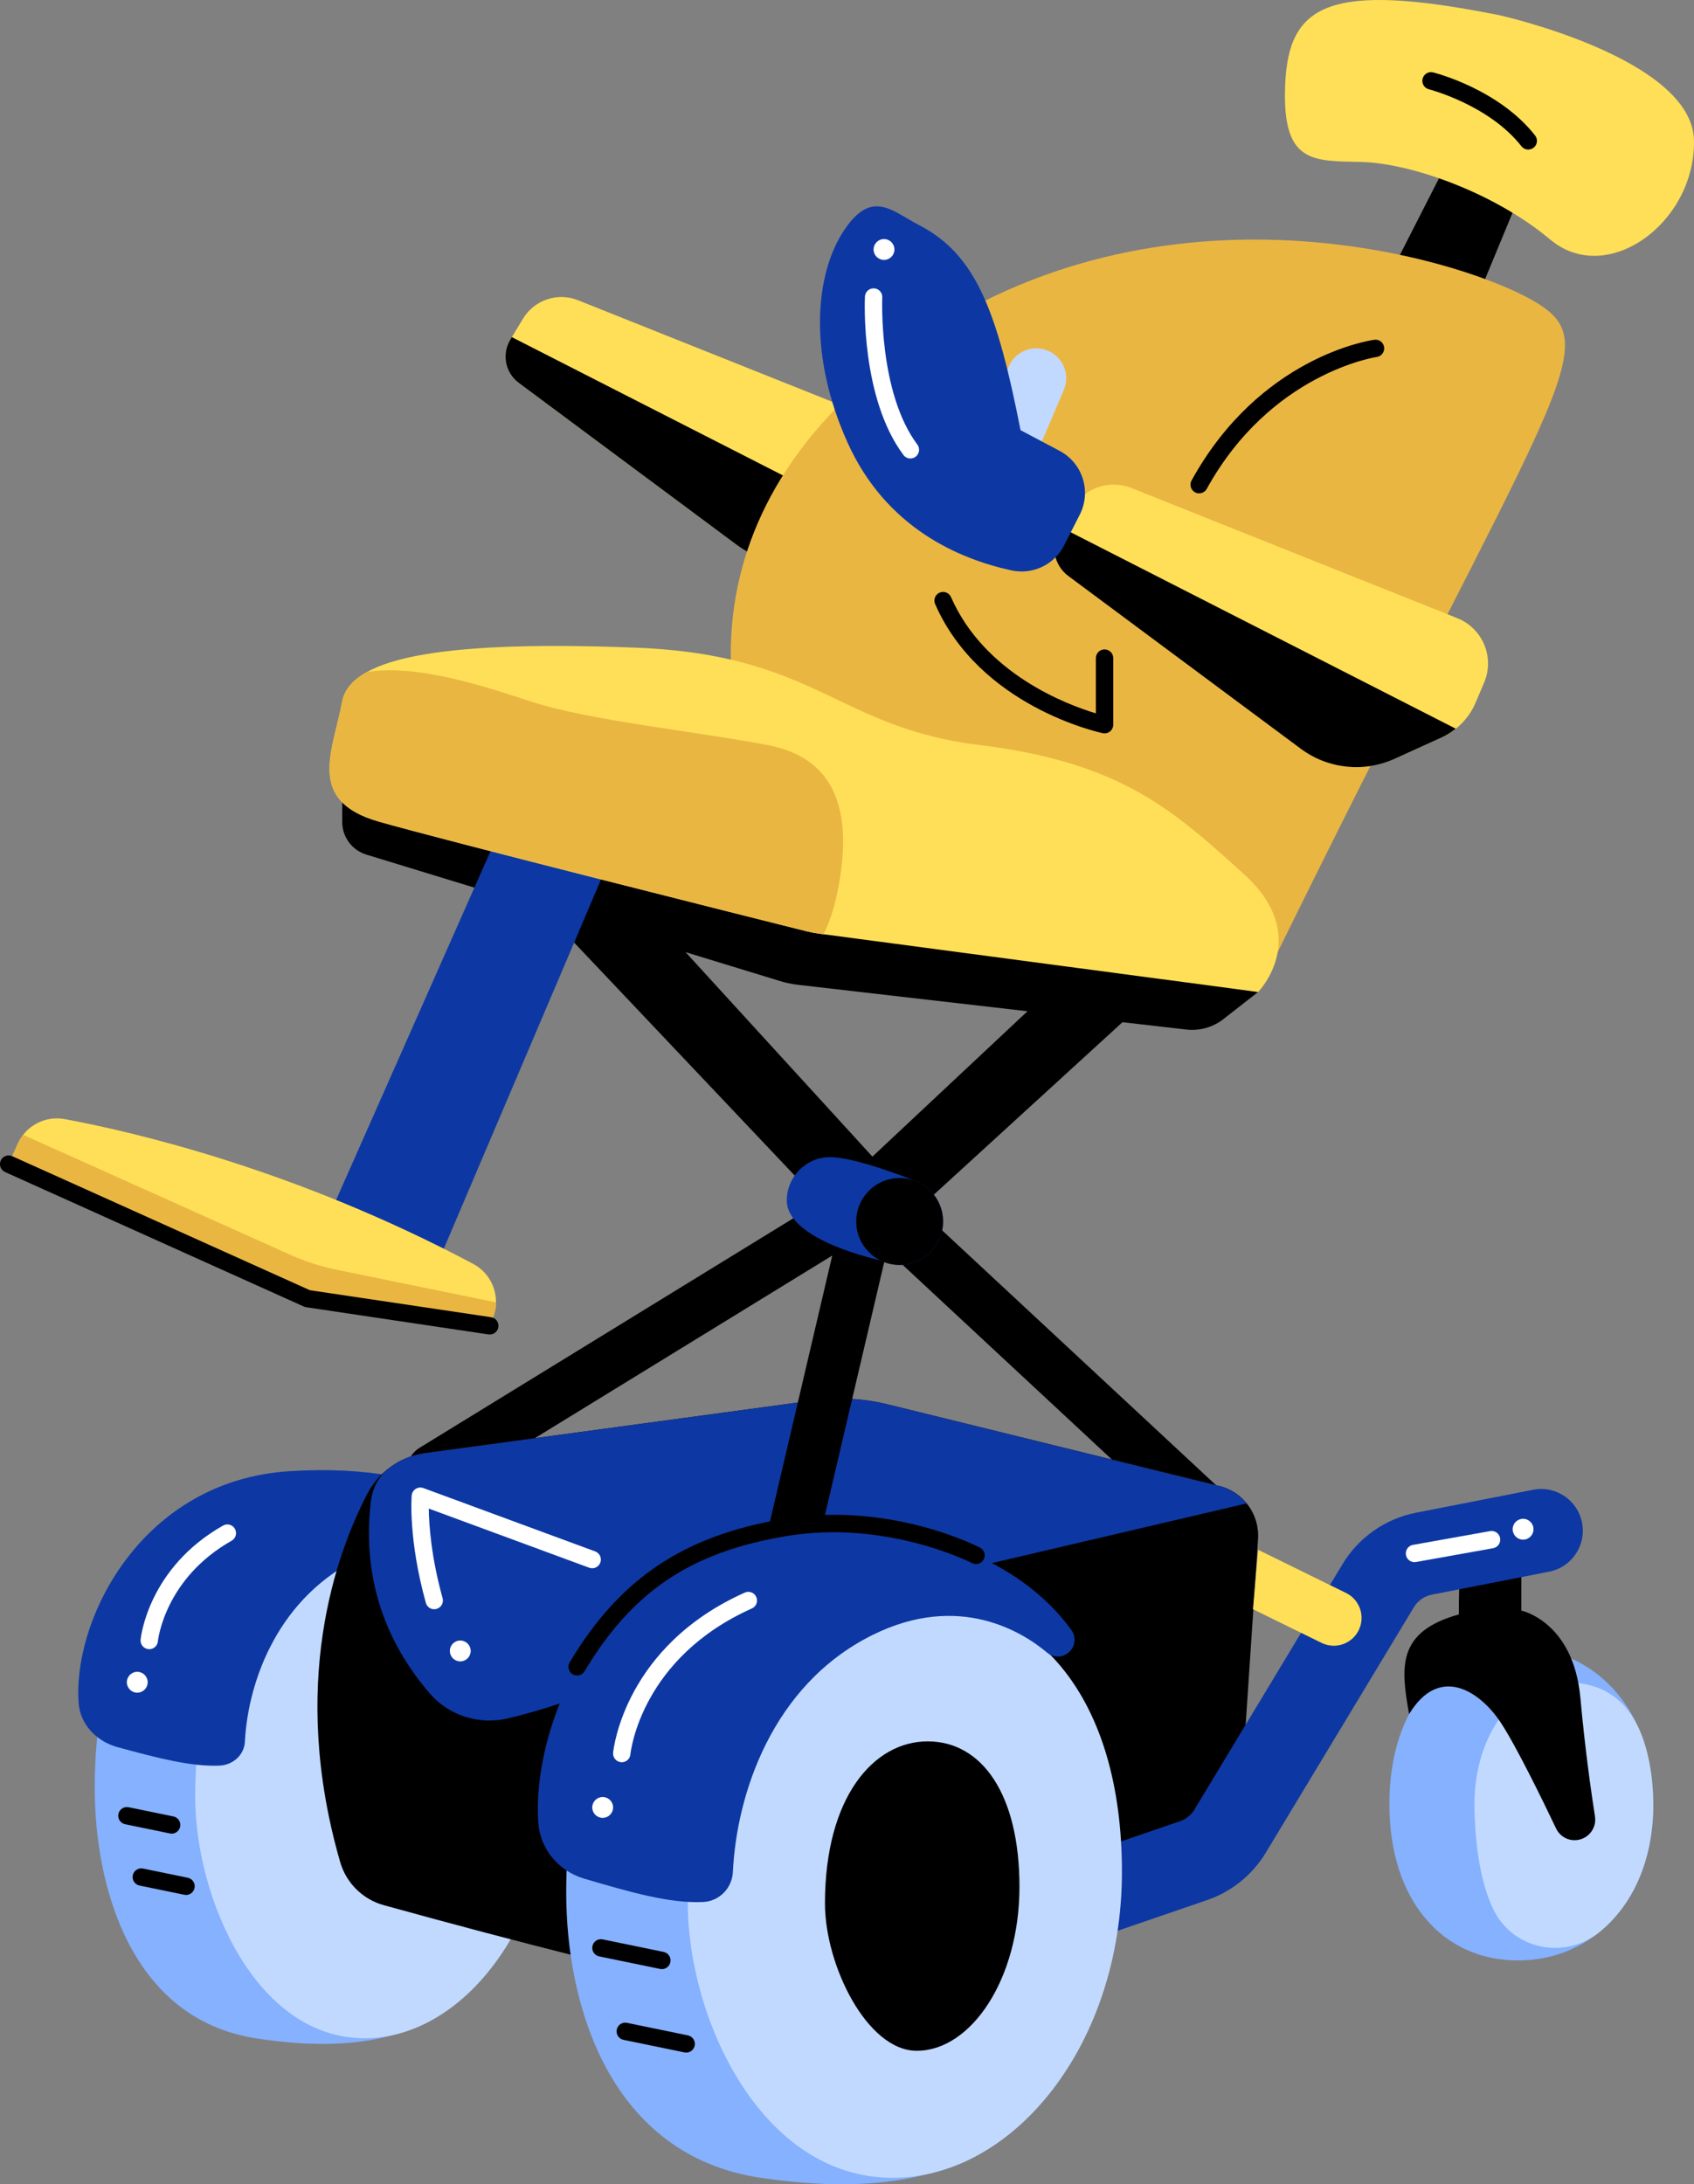 <svg width="197" height="254" viewBox="0 0 197 254" fill="none" xmlns="http://www.w3.org/2000/svg">
<rect x="0" y="0" width="197" height="254" fill="#808080" stroke="none"/>
<g clip-path="url(#clip0_4_272)">
<path d="M11.015 207.87C11.015 219.602 15.324 234.755 29.712 237.023C56.754 241.29 61.762 224.119 61.762 206.446C61.762 188.774 57.42 174.09 32.05 176.937C20.498 178.231 11.019 187.605 11.019 207.87H11.015Z" fill="#85B1FF"/>
<path d="M22.7 208.934C22.7 220.665 29.712 237.023 42.399 237.023C54.015 237.023 64.432 223.407 64.432 205.735C64.432 188.062 56.35 178.001 44.733 178.001C33.117 178.001 22.7 188.669 22.7 208.934Z" fill="#C1D9FF"/>
<path d="M61.681 182.603L61.714 182.583C62.461 182.102 62.639 181.159 62.114 180.476C59.739 177.382 52.036 169.913 33.654 171.082C16.455 172.174 8.434 188.297 9.145 198.055C9.318 200.461 11.164 202.495 13.676 203.175C18.245 204.416 22.219 205.468 25.527 205.318C27.135 205.245 28.399 204.048 28.476 202.564C28.843 195.516 32.337 185.519 42.282 180.937C51.022 176.909 57.404 180.743 59.686 182.514C60.255 182.959 61.075 182.999 61.689 182.607L61.681 182.603Z" fill="#0D38A3"/>
<path d="M161.573 209.779C161.573 221.07 167.817 227.977 176.518 227.977C185.218 227.977 192.27 221.07 192.27 209.779C192.27 198.488 185.218 191.581 176.518 191.581C167.817 191.581 161.573 198.488 161.573 209.779Z" fill="#85B1FF"/>
<path d="M182.403 195.625C188.231 195.803 191.079 199.685 192.02 206.24C192.169 207.437 192.254 208.699 192.266 210.03C192.206 216.561 189.77 221.604 186.026 224.657C181.922 228.001 175.815 226.695 173.593 221.887C172.244 218.959 171.582 215.06 171.469 210.389C171.267 202.301 175.71 195.427 182.403 195.629V195.625Z" fill="#C1D9FF"/>
<path d="M176.922 180.229V187.294C176.922 187.294 182.98 188.552 183.788 197.449C184.333 203.47 185.068 208.566 185.484 211.231C185.666 212.383 184.988 213.495 183.881 213.867C182.734 214.256 181.482 213.726 180.961 212.63C179.422 209.399 176.279 202.948 174.498 200.275C172.075 196.636 167.373 193.538 163.867 199.333C162.914 193.938 162.381 189.761 169.651 187.739C169.651 183.291 169.906 180.229 169.906 180.229H176.922Z" fill="black"/>
<path d="M141.781 172.796L103.228 163.309C100.412 162.618 97.496 162.46 94.624 162.848L49.459 168.967C46.563 169.359 44.047 171.138 42.702 173.735C39.099 180.674 33.585 195.851 39.559 216.532C40.262 218.971 42.184 220.872 44.624 221.547C61.726 226.278 73.653 229.146 79.502 230.492C82.176 231.107 84.955 231.079 87.617 230.419L136.785 218.194C140.965 217.155 143.999 213.528 144.285 209.225L146.301 178.976C146.495 176.092 144.588 173.484 141.785 172.792L141.781 172.796Z" fill="black"/>
<path d="M43.138 174.547C43.319 173.019 44.071 171.595 45.303 170.673C46.502 169.775 47.928 169.181 49.455 168.971L94.62 162.852C97.492 162.464 100.412 162.618 103.224 163.313L141.777 172.8C143.074 173.12 144.176 173.852 144.968 174.83L88.113 188.147C88.113 188.147 71.379 196.959 59.028 199.835C55.695 200.611 52.189 199.499 49.96 196.903C43.893 189.834 42.241 182.049 43.134 174.556L43.138 174.547Z" fill="#0D38A3"/>
<path d="M124.728 226.048C125.249 226.048 125.778 225.963 126.299 225.785L140.371 220.96C143.223 219.982 145.651 218.024 147.206 215.44L164.424 186.902C164.885 186.142 165.644 185.608 166.517 185.438L180.157 182.765C182.782 182.251 184.495 179.699 183.982 177.071C183.469 174.442 180.92 172.728 178.295 173.241L164.655 175.914C161.104 176.61 157.998 178.785 156.128 181.887L138.909 210.426C138.526 211.061 137.932 211.542 137.233 211.781L123.161 216.605C120.628 217.475 119.279 220.233 120.144 222.768C120.834 224.782 122.712 226.052 124.728 226.052V226.048Z" fill="#0D38A3"/>
<path d="M146.321 180.229L156.532 185.24C158.136 186.024 158.798 187.965 158.01 189.567C157.449 190.711 156.302 191.379 155.106 191.379C154.63 191.379 154.145 191.273 153.688 191.047L145.711 187.132L146.321 180.225V180.229Z" fill="#FFDF57"/>
<path d="M92.302 107.465L146.309 115.355L142.278 118.506C141.054 119.464 139.503 119.901 137.96 119.723L130.536 118.87L106.835 140.537L141.414 172.707L129.312 169.731L103.151 145.394L95.634 177.479C94.245 177.479 92.807 177.528 91.296 177.629C90.63 177.673 89.971 177.742 89.329 177.831L96.785 146.005L62.198 167.244L49.459 168.971C48.881 169.048 48.324 169.181 47.783 169.367C48.025 168.975 48.356 168.631 48.776 168.372L95.335 139.781L62.978 105.609L42.605 99.381C40.936 98.872 39.797 97.331 39.797 95.588V92.907L92.306 107.465H92.302ZM101.455 134.5L119.489 117.596L92.799 114.522C92.007 114.429 91.228 114.259 90.468 114.009L79.728 110.725L101.455 134.5Z" fill="black"/>
<path d="M96.543 134.56C99.572 134.56 106.265 137.262 106.265 137.262C108.248 137.949 109.674 139.826 109.674 142.042C109.674 144.832 107.412 147.097 104.625 147.097C103.927 147.097 103.264 146.951 102.658 146.692L102.577 146.656C102.505 146.624 102.432 146.591 102.363 146.555C102.363 146.555 91.498 144.262 91.498 139.611C91.498 136.821 93.76 134.556 96.547 134.556L96.543 134.56Z" fill="#0D38A3"/>
<path d="M104.621 147.097C101.833 147.097 99.572 144.833 99.572 142.042C99.572 139.25 101.833 136.987 104.621 136.987C107.41 136.987 109.67 139.25 109.67 142.042C109.67 144.833 107.41 147.097 104.621 147.097Z" fill="black"/>
<path d="M65.846 220.091C65.846 233.436 71.056 250.672 88.465 253.252C121.182 258.105 127.24 238.576 127.24 218.473C127.24 198.371 121.99 181.673 91.292 184.908C77.317 186.38 65.846 197.04 65.846 220.091Z" fill="#85B1FF"/>
<path d="M79.983 221.304C79.983 234.649 88.465 253.252 103.813 253.252C117.866 253.252 130.472 237.767 130.472 217.665C130.472 197.562 120.693 186.121 106.641 186.121C92.589 186.121 79.983 198.253 79.983 221.304Z" fill="#C1D9FF"/>
<path d="M95.937 221.357C95.937 228.511 100.825 238.483 106.613 238.483C112.91 238.483 118.556 230.181 118.556 219.408C118.556 208.634 114.178 202.5 107.881 202.5C101.584 202.5 95.937 209.002 95.937 221.357Z" fill="black"/>
<path d="M124.106 192.288L124.142 192.264C125.015 191.654 125.225 190.452 124.611 189.583C121.832 185.652 112.813 176.145 91.292 177.633C71.161 179.024 61.766 199.527 62.598 211.938C62.804 215 64.961 217.584 67.902 218.453C73.249 220.03 77.903 221.369 81.776 221.179C83.658 221.086 85.141 219.565 85.23 217.677C85.658 208.711 89.749 195.997 101.39 190.169C111.621 185.046 119.094 189.923 121.763 192.175C122.43 192.737 123.391 192.794 124.106 192.292V192.288Z" fill="#0D38A3"/>
<path d="M70.281 101.359L49.689 149.725L36.909 144.456L57.553 97.833L70.281 101.359Z" fill="#0D38A3"/>
<path d="M56.96 154.174L35.754 151.011L1.006 135.369L2.072 132.995C3.013 130.9 5.259 129.72 7.517 130.136C15.397 131.596 34.308 135.955 55.029 146.975C57.242 148.152 58.244 150.793 57.364 153.142C57.129 153.773 56.956 154.174 56.956 154.174H56.96Z" fill="#FFDF57"/>
<path d="M1.01 135.369L2.076 132.995C2.246 132.623 2.456 132.279 2.698 131.968L33.751 145.912C35.504 146.7 37.342 147.291 39.228 147.675L57.687 151.448C57.679 152.014 57.582 152.584 57.372 153.142C57.137 153.773 56.964 154.174 56.964 154.174L35.758 151.011L1.01 135.369Z" fill="#EAB642"/>
<path d="M102.828 49.135L67.215 34.912C64.848 33.966 62.146 34.871 60.825 37.055L59.339 39.51C58.325 41.184 58.749 43.356 60.32 44.525L85.726 63.406C88.691 65.61 92.613 66.026 95.973 64.498L101.111 62.16C102.775 61.404 104.096 60.05 104.811 58.367L105.748 56.171C106.919 53.421 105.599 50.243 102.828 49.139V49.135Z" fill="#FFDF57"/>
<path d="M101.111 62.156L95.974 64.494C92.613 66.022 88.691 65.602 85.726 63.402L60.32 44.52C58.749 43.352 58.325 41.18 59.339 39.506L59.52 39.203L102.646 61.202C102.178 61.578 101.665 61.902 101.111 62.152V62.156Z" fill="black"/>
<path d="M177.729 20.317L170.863 36.898L161.169 32.853C161.169 32.853 168.132 19.165 169.296 16.908C170.459 14.655 177.729 20.317 177.729 20.317Z" fill="black"/>
<path d="M174.418 1.779C174.418 1.779 196.879 6.781 197 16.378C197.121 25.974 186.87 33.383 180.282 27.859C173.695 22.339 164.001 18.978 158.346 18.837C152.691 18.695 149.056 19.099 149.46 9.798C149.864 0.497 154.545 -2.2 174.418 1.779Z" fill="#FFDF57"/>
<path d="M87.358 89.211C87.358 89.211 75.54 62.597 104.621 41.055C133.703 19.508 168.843 29.618 178.133 34.876C187.423 40.133 181.13 44.189 146.309 115.355C127.155 108.468 87.358 89.211 87.358 89.211Z" fill="#EAB642"/>
<path d="M146.309 115.355C146.309 115.355 152.687 108.881 144.609 101.602C136.53 94.322 130.472 88.661 113.911 86.639C97.351 84.617 94.927 76.124 73.924 75.316C52.92 74.507 40.803 76.124 39.793 81.584C38.727 87.355 35.552 93.109 44.034 95.536C51.842 97.768 88.065 106.859 93.768 108.286C94.273 108.412 94.782 108.509 95.299 108.578L146.309 115.355Z" fill="#FFDF57"/>
<path d="M44.035 95.536C35.552 93.109 38.727 87.355 39.793 81.584C40.048 80.201 41.025 79.064 42.673 78.15C48.667 77.127 57.335 80.144 61.762 81.584C68.584 83.808 80.79 85.021 89.273 86.639C97.755 88.256 98.966 95.131 97.533 102.985C97.032 105.714 96.377 107.49 95.763 108.642L95.299 108.582C94.782 108.513 94.273 108.416 93.768 108.29C88.065 106.863 51.846 97.772 44.035 95.54V95.536Z" fill="#EAB642"/>
<path d="M169.485 71.89L131.574 56.75C129.054 55.743 126.178 56.709 124.772 59.03L123.189 61.643C122.111 63.426 122.563 65.739 124.235 66.981L151.281 87.08C154.436 89.425 158.612 89.87 162.191 88.24L167.66 85.753C169.433 84.948 170.839 83.509 171.598 81.717L172.592 79.38C173.84 76.452 172.434 73.071 169.481 71.89H169.485Z" fill="#FFDF57"/>
<path d="M167.66 85.753L162.191 88.24C158.612 89.866 154.436 89.421 151.281 87.08L124.235 66.981C122.563 65.739 122.111 63.426 123.189 61.643L123.383 61.319L169.292 84.738C168.791 85.138 168.245 85.482 167.656 85.753H167.66Z" fill="black"/>
<path d="M120.059 53.923L123.71 45.358C124.445 43.631 123.682 41.633 121.985 40.836C120.216 40.007 118.112 40.8 117.328 42.592L113.382 51.593L120.059 53.927V53.923Z" fill="#C1D9FF"/>
<path d="M118.685 50.024L123.234 52.435C125.903 53.85 126.945 57.15 125.572 59.843L123.738 63.438C122.595 65.683 120.083 66.864 117.619 66.33C111.585 65.016 103.046 61.432 98.558 51.456C93.986 41.285 94.737 31.919 98.155 26.788C101.386 21.935 103.716 24.535 106.911 26.193C113.503 29.618 115.955 36.145 118.681 50.024H118.685Z" fill="#0D38A3"/>
<path d="M177.729 17.389C177.947 17.389 178.166 17.32 178.351 17.175C178.792 16.831 178.864 16.196 178.521 15.755C174.316 10.393 166.973 8.496 166.662 8.42C166.121 8.282 165.572 8.614 165.438 9.156C165.301 9.698 165.632 10.248 166.169 10.381C166.278 10.409 173.173 12.213 176.93 17.005C177.128 17.26 177.426 17.393 177.725 17.393L177.729 17.389Z" fill="black"/>
<path d="M139.455 57.368C139.81 57.368 140.158 57.178 140.339 56.847C147.755 43.384 159.982 41.528 160.103 41.512C160.656 41.435 161.04 40.925 160.963 40.371C160.886 39.817 160.377 39.433 159.828 39.51C159.287 39.583 146.495 41.487 138.57 55.872C138.3 56.361 138.477 56.976 138.966 57.247C139.119 57.332 139.289 57.372 139.455 57.372V57.368Z" fill="black"/>
<path d="M128.452 85.284C128.682 85.284 128.905 85.207 129.086 85.058C129.325 84.868 129.462 84.576 129.462 84.273V76.529C129.462 75.971 129.01 75.518 128.452 75.518C127.895 75.518 127.442 75.971 127.442 76.529V82.955C124.049 81.936 114.509 78.357 110.595 69.436C110.369 68.926 109.775 68.692 109.266 68.918C108.757 69.144 108.523 69.739 108.749 70.248C113.948 82.097 127.665 85.138 128.246 85.26C128.315 85.276 128.388 85.28 128.456 85.28L128.452 85.284Z" fill="black"/>
<path d="M76.969 228.988C77.438 228.988 77.858 228.66 77.959 228.179C78.072 227.633 77.721 227.099 77.175 226.986L70.087 225.526C69.541 225.413 69.008 225.765 68.895 226.311C68.782 226.857 69.134 227.39 69.679 227.504L76.767 228.964C76.836 228.98 76.905 228.984 76.974 228.984L76.969 228.988Z" fill="black"/>
<path d="M79.797 238.693C80.265 238.693 80.686 238.366 80.786 237.885C80.9 237.339 80.548 236.805 80.003 236.692L72.914 235.232C72.369 235.119 71.836 235.47 71.723 236.016C71.61 236.562 71.961 237.096 72.506 237.209L79.595 238.669C79.664 238.685 79.732 238.689 79.801 238.689L79.797 238.693Z" fill="black"/>
<path d="M19.961 213.232C20.43 213.232 20.85 212.905 20.951 212.424C21.064 211.878 20.713 211.344 20.167 211.231L14.961 210.159C14.416 210.046 13.883 210.398 13.769 210.943C13.656 211.489 14.008 212.023 14.553 212.136L19.759 213.208C19.828 213.224 19.897 213.228 19.965 213.228L19.961 213.232Z" fill="black"/>
<path d="M21.634 220.362C22.102 220.362 22.522 220.034 22.623 219.553C22.736 219.007 22.385 218.473 21.84 218.36L16.633 217.289C16.088 217.175 15.555 217.527 15.442 218.073C15.329 218.619 15.68 219.153 16.225 219.266L21.432 220.338C21.5 220.354 21.569 220.358 21.638 220.358L21.634 220.362Z" fill="black"/>
<path d="M56.96 155.185C57.452 155.185 57.885 154.825 57.957 154.323C58.038 153.769 57.658 153.256 57.109 153.175L36.041 150.037L1.422 134.451C0.913 134.225 0.315 134.451 0.085 134.957C-0.145 135.466 0.085 136.065 0.59 136.295L35.338 151.937C35.423 151.974 35.512 152.002 35.605 152.014L56.81 155.177C56.859 155.185 56.911 155.189 56.96 155.189V155.185Z" fill="black"/>
<path d="M67.11 194.844C67.453 194.844 67.789 194.67 67.978 194.351C73.548 185.038 80.35 180.48 91.462 178.628C103.082 176.687 112.942 181.717 113.039 181.77C113.536 182.029 114.141 181.835 114.4 181.337C114.658 180.844 114.465 180.233 113.972 179.974C113.548 179.752 103.438 174.58 91.131 176.63C79.518 178.567 72.078 183.557 66.246 193.312C65.959 193.789 66.116 194.412 66.593 194.699C66.754 194.796 66.932 194.844 67.11 194.844Z" fill="black"/>
<path d="M15.963 196.838C15.293 196.838 14.751 196.295 14.751 195.625C14.751 194.955 15.293 194.412 15.963 194.412C16.632 194.412 17.174 194.955 17.174 195.625C17.174 196.295 16.632 196.838 15.963 196.838Z" fill="white"/>
<path d="M70.087 211.396C69.418 211.396 68.875 210.853 68.875 210.183C68.875 209.513 69.418 208.97 70.087 208.97C70.756 208.97 71.299 209.513 71.299 210.183C71.299 210.853 70.756 211.396 70.087 211.396Z" fill="white"/>
<path d="M177.123 179.044C176.454 179.044 175.912 178.501 175.912 177.831C175.912 177.161 176.454 176.618 177.123 176.618C177.793 176.618 178.335 177.161 178.335 177.831C178.335 178.501 177.793 179.044 177.123 179.044Z" fill="white"/>
<path d="M102.804 30.225C102.134 30.225 101.592 29.682 101.592 29.012C101.592 28.342 102.134 27.799 102.804 27.799C103.473 27.799 104.015 28.342 104.015 29.012C104.015 29.682 103.473 30.225 102.804 30.225Z" fill="white"/>
<path d="M53.526 193.198C52.857 193.198 52.315 192.655 52.315 191.985C52.315 191.315 52.857 190.772 53.526 190.772C54.196 190.772 54.738 191.315 54.738 191.985C54.738 192.655 54.196 193.198 53.526 193.198Z" fill="white"/>
<path d="M105.873 53.316C106.083 53.316 106.297 53.252 106.479 53.114C106.924 52.778 107.016 52.148 106.681 51.699C102.149 45.641 102.598 34.698 102.602 34.588C102.626 34.03 102.198 33.557 101.64 33.533C101.079 33.505 100.61 33.937 100.586 34.495C100.562 34.973 100.093 46.267 105.066 52.912C105.263 53.179 105.566 53.316 105.873 53.316Z" fill="white"/>
<path d="M17.356 191.783C17.869 191.783 18.305 191.395 18.358 190.877C18.39 190.578 19.222 183.533 26.937 179.166C27.422 178.891 27.595 178.276 27.321 177.787C27.046 177.301 26.432 177.127 25.943 177.402C17.283 182.304 16.383 190.331 16.35 190.667C16.294 191.221 16.698 191.718 17.255 191.775C17.287 191.775 17.324 191.779 17.356 191.779V191.783Z" fill="white"/>
<path d="M72.308 204.926C72.821 204.926 73.257 204.538 73.31 204.016C73.359 203.559 74.619 192.782 87.439 187.043C87.948 186.817 88.178 186.218 87.948 185.709C87.722 185.199 87.124 184.969 86.615 185.199C72.688 191.431 71.351 203.312 71.302 203.814C71.246 204.368 71.654 204.865 72.207 204.922C72.24 204.922 72.276 204.926 72.308 204.926Z" fill="white"/>
<path d="M50.497 187.132C50.586 187.132 50.679 187.12 50.768 187.096C51.305 186.946 51.62 186.388 51.471 185.85C50.142 181.054 49.887 177.318 49.863 175.429L68.52 182.308C69.045 182.502 69.622 182.231 69.816 181.709C70.01 181.184 69.739 180.605 69.218 180.411L49.233 173.043C48.938 172.934 48.607 172.97 48.34 173.14C48.074 173.31 47.904 173.593 47.876 173.908C47.859 174.115 47.48 179.028 49.524 186.396C49.649 186.845 50.053 187.136 50.497 187.136V187.132Z" fill="white"/>
<path d="M164.493 181.657C164.554 181.657 164.61 181.653 164.671 181.641L173.638 180.039C174.187 179.942 174.551 179.416 174.454 178.866C174.357 178.316 173.832 177.948 173.282 178.05L164.315 179.651C163.766 179.748 163.403 180.274 163.5 180.824C163.588 181.313 164.012 181.657 164.493 181.657Z" fill="white"/>
</g>
<defs>
<clipPath id="clip0_4_272">
<rect width="197" height="254" fill="white" transform="matrix(-1 0 0 1 197 0)"/>
</clipPath>
</defs>
</svg>

